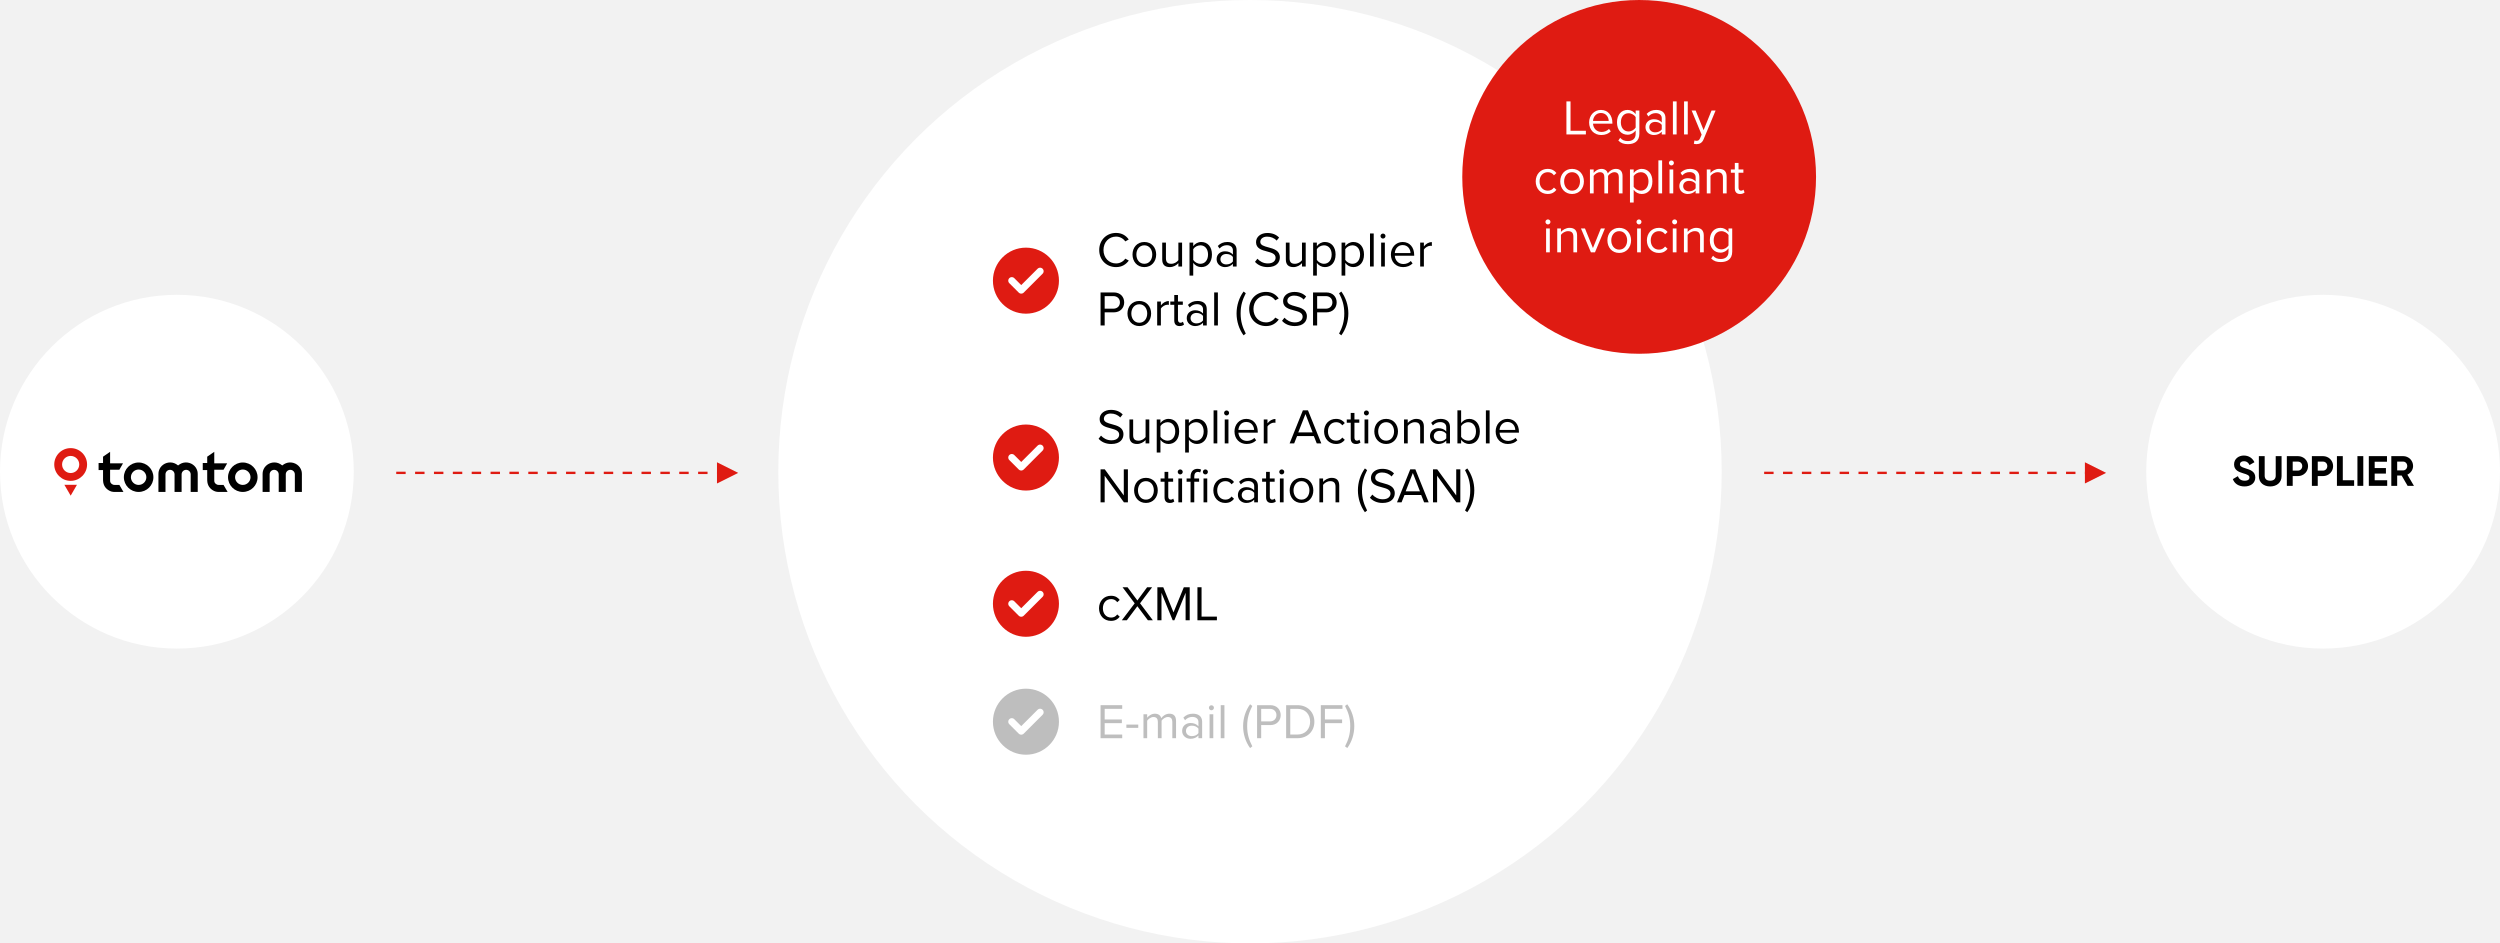 <?xml version="1.0" encoding="UTF-8"?>
<svg width="1060px" height="400px" viewBox="0 0 1060 400" version="1.1" xmlns="http://www.w3.org/2000/svg" xmlns:xlink="http://www.w3.org/1999/xlink">
    <title>graph2-desktop</title>
    <g id="Page-1" stroke="none" stroke-width="1" fill="none" fill-rule="evenodd">
        <g id="Diagrams-Desktop---Converted" transform="translate(-270, -700)">
            <g id="graph2-desktop" transform="translate(270, 700)">
                <rect id="Rectangle" fill="#F2F2F2" x="0" y="0" width="1060" height="400"></rect>
                <g id="tomtom" transform="translate(0, 125)">
                    <circle id="Oval-Copy-3" fill="#FFFFFF" cx="75" cy="75" r="75"></circle>
                    <g id="TomTom" transform="translate(23, 65)" fill-rule="nonzero">
                        <path d="M102.013,18.588 L104.999,18.588 L105,10.995 C105,10.5 104.937,10.137 104.881,9.876 C104.862,9.787 104.845,9.717 104.827,9.649 C104.237,7.483 102.125,5.983 99.801,6.079 C98.724,6.125 97.71,6.524 96.789,7.265 L96.671,7.36 L96.554,7.265 C95.633,6.524 94.619,6.125 93.542,6.079 C91.216,5.982 89.106,7.483 88.516,9.649 C88.498,9.717 88.481,9.788 88.461,9.877 C88.403,10.154 88.343,10.504 88.343,10.995 L88.343,18.588 L91.33,18.588 L91.33,11.123 C91.33,10.066 92.192,9.206 93.253,9.206 C94.303,9.206 95.165,10.058 95.175,11.107 C95.175,11.11 95.175,11.117 95.175,11.123 L95.175,18.588 L98.168,18.588 L98.168,11.106 C98.177,10.058 99.04,9.206 100.09,9.206 C101.151,9.206 102.013,10.066 102.013,11.123 L102.013,18.588 Z" id="Fill-9" fill="#000000"></path>
                        <path d="M79.945,15.608 C78.14,15.608 76.672,14.143 76.672,12.343 C76.672,10.543 78.14,9.079 79.945,9.079 C81.751,9.079 83.219,10.543 83.219,12.343 C83.219,14.143 81.751,15.608 79.945,15.608 M79.945,6.098 C76.492,6.098 73.683,8.9 73.683,12.343 C73.683,15.787 76.492,18.588 79.945,18.588 C83.399,18.588 86.208,15.787 86.208,12.343 C86.208,8.9 83.399,6.098 79.945,6.098" id="Fill-7" fill="#000000"></path>
                        <path d="M69.641,18.591 L73.515,18.591 L71.781,15.608 C71.406,15.607 69.862,15.605 69.741,15.605 C68.778,15.605 67.939,14.911 67.871,14.058 C67.862,13.946 67.854,13.808 67.848,13.656 L67.848,9.157 L71.781,9.157 L73.318,6.46 L67.848,6.46 L67.848,1.569 L64.856,3.633 L64.856,6.317 L62.968,6.317 L62.968,9.301 L64.856,9.301 L64.859,13.374 C64.859,13.376 64.857,13.564 64.86,13.619 L64.871,13.845 C64.973,15.824 65.95,17.28 67.774,18.174 C68.262,18.413 68.802,18.545 69.474,18.589 L69.641,18.588 L69.641,18.591 Z" id="Fill-12" fill="#000000"></path>
                        <path d="M57.846,18.588 L60.833,18.588 L60.833,10.995 C60.833,10.5 60.77,10.137 60.715,9.876 C60.695,9.787 60.678,9.717 60.66,9.649 C60.071,7.483 57.958,5.983 55.634,6.079 C54.557,6.125 53.543,6.524 52.622,7.265 L52.505,7.36 L52.387,7.265 C51.466,6.524 50.453,6.125 49.375,6.079 C47.049,5.982 44.939,7.483 44.349,9.649 C44.331,9.717 44.314,9.788 44.295,9.877 C44.236,10.154 44.176,10.504 44.176,10.995 L44.177,18.588 L47.163,18.588 L47.163,11.123 C47.163,10.066 48.026,9.206 49.086,9.206 C50.136,9.206 50.999,10.058 51.008,11.107 C51.008,11.11 51.009,11.117 51.009,11.123 L51.009,18.588 L54.001,18.588 L54.002,11.106 C54.011,10.058 54.873,9.206 55.923,9.206 C56.984,9.206 57.846,10.066 57.846,11.123 L57.846,18.588 Z" id="Fill-3" fill="#000000"></path>
                        <path d="M35.779,15.608 C33.974,15.608 32.505,14.143 32.505,12.343 C32.505,10.543 33.974,9.079 35.779,9.079 C37.584,9.079 39.052,10.543 39.052,12.343 C39.052,14.143 37.584,15.608 35.779,15.608 M35.779,6.098 C32.325,6.098 29.516,8.9 29.516,12.343 C29.516,15.787 32.325,18.588 35.779,18.588 C39.232,18.588 42.041,15.787 42.041,12.343 C42.041,8.9 39.232,6.098 35.779,6.098" id="Fill-1" fill="#000000"></path>
                        <path d="M25.474,18.591 L29.348,18.591 L27.615,15.608 C27.239,15.607 25.695,15.605 25.575,15.605 C24.611,15.605 23.772,14.911 23.704,14.058 C23.695,13.946 23.687,13.808 23.681,13.656 L23.681,9.157 L27.614,9.157 L29.151,6.46 L23.681,6.46 L23.681,1.569 L20.689,3.633 L20.689,6.317 L18.802,6.317 L18.802,9.301 L20.689,9.301 L20.692,13.374 C20.692,13.376 20.69,13.564 20.693,13.619 L20.704,13.845 C20.807,15.824 21.783,17.28 23.607,18.174 C24.095,18.413 24.635,18.545 25.307,18.589 L25.474,18.588 L25.474,18.591 Z" id="Fill-5" fill="#000000"></path>
                        <polygon id="Fill-14" fill="#DF1B12" points="6.961 20.16 9.629 15.552 4.293 15.552"></polygon>
                        <path d="M6.961,10.57 C4.955,10.57 3.322,8.943 3.322,6.942 C3.322,4.941 4.955,3.313 6.961,3.313 C8.967,3.313 10.6,4.941 10.6,6.942 C10.6,8.943 8.967,10.57 6.961,10.57 M6.961,0 C3.123,0 0,3.114 0,6.942 C0,10.769 3.123,13.884 6.961,13.884 C10.799,13.884 13.922,10.769 13.922,6.942 C13.922,3.114 10.799,0 6.961,0" id="Fill-16" fill="#DF1B12"></path>
                    </g>
                </g>
                <g id="arrow" transform="translate(748, 196)" fill="#DF1B12">
                    <polygon id="Combined-Shape" points="136 0 145 4.5 136 9 136 5.143 136 3.857"></polygon>
                    <path d="M140,4 L136,4 L136,5 L140,5 L140,4 Z M132,4 L128,4 L128,5 L132,5 L132,4 Z M124,4 L120,4 L120,5 L124,5 L124,4 Z M116,4 L112,4 L112,5 L116,5 L116,4 Z M108,4 L104,4 L104,5 L108,5 L108,4 Z M100,4 L96,4 L96,5 L100,5 L100,4 Z M92,4 L88,4 L88,5 L92,5 L92,4 Z M84,4 L80,4 L80,5 L84,5 L84,4 Z M76,4 L72,4 L72,5 L76,5 L76,4 Z M68,4 L64,4 L64,5 L68,5 L68,4 Z M60,4 L56,4 L56,5 L60,5 L60,4 Z M52,4 L48,4 L48,5 L52,5 L52,4 Z M44,4 L40,4 L40,5 L44,5 L44,4 Z M36,4 L32,4 L32,5 L36,5 L36,4 Z M28,4 L24,4 L24,5 L28,5 L28,4 Z M20,4 L16,4 L16,5 L20,5 L20,4 Z M12,4 L8,4 L8,5 L12,5 L12,4 Z M4,4 L0,4 L0,5 L4,5 L4,4 Z" id="Line-2" fill-rule="nonzero"></path>
                </g>
                <g id="center" transform="translate(330, 0)">
                    <circle id="Oval-Copy" fill="#FFFFFF" cx="200" cy="200" r="200"></circle>
                    <g id="Group-2" transform="translate(91, 98.762)">
                        <g id="Coupa-Supplier-Porta" transform="translate(44.798, 0)" fill-rule="nonzero">
                            <path d="M7.413,14.49 C9.954,14.49 11.634,13.314 12.81,11.718 L11.319,10.899 C10.521,12.096 9.072,12.936 7.413,12.936 C4.41,12.936 2.079,10.563 2.079,7.245 C2.079,3.906 4.41,1.554 7.413,1.554 C9.072,1.554 10.521,2.415 11.319,3.591 L12.789,2.772 C11.676,1.197 9.954,-1.77635684e-15 7.413,-1.77635684e-15 C3.444,-1.77635684e-15 0.273,2.94 0.273,7.245 C0.273,11.55 3.444,14.49 7.413,14.49 Z" id="Path" fill="#000000"></path>
                            <path d="M19.404,14.49 C22.491,14.49 24.423,12.096 24.423,9.156 C24.423,6.216 22.491,3.843 19.404,3.843 C16.317,3.843 14.385,6.216 14.385,9.156 C14.385,12.096 16.317,14.49 19.404,14.49 Z M19.404,13.083 C17.241,13.083 16.023,11.235 16.023,9.156 C16.023,7.098 17.241,5.25 19.404,5.25 C21.567,5.25 22.764,7.098 22.764,9.156 C22.764,11.235 21.567,13.083 19.404,13.083 Z" id="Shape" fill="#000000"></path>
                            <path d="M35.406,14.238 L35.406,4.095 L33.831,4.095 L33.831,11.55 C33.243,12.369 32.067,13.083 30.828,13.083 C29.463,13.083 28.56,12.558 28.56,10.773 L28.56,4.095 L26.985,4.095 L26.985,11.256 C26.985,13.461 28.098,14.49 30.219,14.49 C31.731,14.49 33.054,13.692 33.831,12.81 L33.831,14.238 L35.406,14.238 Z" id="Path" fill="#000000"></path>
                            <path d="M40.131,12.705 C40.95,13.839 42.168,14.49 43.554,14.49 C46.221,14.49 48.069,12.432 48.069,9.156 C48.069,5.859 46.221,3.843 43.554,3.843 C42.126,3.843 40.866,4.578 40.131,5.607 L40.131,4.095 L38.556,4.095 L38.556,18.102 L40.131,18.102 L40.131,12.705 Z M46.41,9.156 C46.41,11.403 45.192,13.083 43.155,13.083 C41.916,13.083 40.677,12.327 40.131,11.445 L40.131,6.867 C40.677,5.985 41.916,5.25 43.155,5.25 C45.192,5.25 46.41,6.909 46.41,9.156 Z" id="Shape" fill="#000000"></path>
                            <path d="M58.527,14.238 L58.527,7.266 C58.527,4.809 56.742,3.843 54.6,3.843 C52.941,3.843 51.639,4.389 50.547,5.523 L51.282,6.615 C52.185,5.649 53.172,5.208 54.39,5.208 C55.86,5.208 56.952,5.985 56.952,7.35 L56.952,9.177 C56.133,8.232 54.978,7.791 53.592,7.791 C51.87,7.791 50.043,8.862 50.043,11.13 C50.043,13.335 51.87,14.49 53.592,14.49 C54.957,14.49 56.112,14.007 56.952,13.083 L56.952,14.238 L58.527,14.238 Z M56.952,12.096 C56.343,12.936 55.272,13.356 54.159,13.356 C52.689,13.356 51.66,12.432 51.66,11.151 C51.66,9.849 52.689,8.925 54.159,8.925 C55.272,8.925 56.343,9.345 56.952,10.185 L56.952,12.096 Z" id="Shape" fill="#000000"></path>
                            <path d="M66.318,12.264 C67.473,13.566 69.258,14.49 71.694,14.49 C75.474,14.49 76.86,12.411 76.86,10.374 C76.86,7.434 74.256,6.72 71.967,6.111 C70.182,5.628 68.565,5.208 68.565,3.801 C68.565,2.478 69.762,1.575 71.442,1.575 C72.975,1.575 74.445,2.1 75.495,3.255 L76.545,1.974 C75.369,0.735 73.71,0.021 71.568,0.021 C68.817,0.021 66.759,1.596 66.759,3.906 C66.759,6.657 69.258,7.287 71.505,7.875 C73.353,8.379 75.054,8.841 75.054,10.521 C75.054,11.592 74.256,12.936 71.757,12.936 C69.783,12.936 68.271,11.97 67.347,10.941 L66.318,12.264 Z" id="Path" fill="#000000"></path>
                            <path d="M87.822,14.238 L87.822,4.095 L86.247,4.095 L86.247,11.55 C85.659,12.369 84.483,13.083 83.244,13.083 C81.879,13.083 80.976,12.558 80.976,10.773 L80.976,4.095 L79.401,4.095 L79.401,11.256 C79.401,13.461 80.514,14.49 82.635,14.49 C84.147,14.49 85.47,13.692 86.247,12.81 L86.247,14.238 L87.822,14.238 Z" id="Path" fill="#000000"></path>
                            <path d="M92.547,12.705 C93.366,13.839 94.584,14.49 95.97,14.49 C98.637,14.49 100.485,12.432 100.485,9.156 C100.485,5.859 98.637,3.843 95.97,3.843 C94.542,3.843 93.282,4.578 92.547,5.607 L92.547,4.095 L90.972,4.095 L90.972,18.102 L92.547,18.102 L92.547,12.705 Z M98.826,9.156 C98.826,11.403 97.608,13.083 95.571,13.083 C94.332,13.083 93.093,12.327 92.547,11.445 L92.547,6.867 C93.093,5.985 94.332,5.25 95.571,5.25 C97.608,5.25 98.826,6.909 98.826,9.156 Z" id="Shape" fill="#000000"></path>
                            <path d="M104.601,12.705 C105.42,13.839 106.638,14.49 108.024,14.49 C110.691,14.49 112.539,12.432 112.539,9.156 C112.539,5.859 110.691,3.843 108.024,3.843 C106.596,3.843 105.336,4.578 104.601,5.607 L104.601,4.095 L103.026,4.095 L103.026,18.102 L104.601,18.102 L104.601,12.705 Z M110.88,9.156 C110.88,11.403 109.662,13.083 107.625,13.083 C106.386,13.083 105.147,12.327 104.601,11.445 L104.601,6.867 C105.147,5.985 106.386,5.25 107.625,5.25 C109.662,5.25 110.88,6.909 110.88,9.156 Z" id="Shape" fill="#000000"></path>
                            <polygon id="Path" fill="#000000" points="116.655 14.238 116.655 0.231 115.08 0.231 115.08 14.238"></polygon>
                            <path d="M120.582,2.394 C121.17,2.394 121.653,1.911 121.653,1.323 C121.653,0.735 121.17,0.273 120.582,0.273 C120.015,0.273 119.532,0.735 119.532,1.323 C119.532,1.911 120.015,2.394 120.582,2.394 Z M121.38,14.238 L121.38,4.095 L119.805,4.095 L119.805,14.238 L121.38,14.238 Z" id="Shape" fill="#000000"></path>
                            <path d="M123.942,9.156 C123.942,12.327 126.105,14.49 129.108,14.49 C130.767,14.49 132.132,13.944 133.14,12.936 L132.384,11.907 C131.586,12.726 130.41,13.188 129.255,13.188 C127.071,13.188 125.727,11.592 125.601,9.681 L133.812,9.681 L133.812,9.282 C133.812,6.237 132.006,3.843 128.94,3.843 C126.042,3.843 123.942,6.216 123.942,9.156 Z M128.919,5.145 C131.229,5.145 132.237,7.014 132.258,8.526 L125.601,8.526 C125.685,6.972 126.756,5.145 128.919,5.145 Z" id="Shape" fill="#000000"></path>
                            <path d="M137.928,14.238 L137.928,7.056 C138.39,6.237 139.713,5.439 140.679,5.439 C140.931,5.439 141.12,5.46 141.309,5.502 L141.309,3.885 C139.923,3.885 138.747,4.662 137.928,5.733 L137.928,4.095 L136.353,4.095 L136.353,14.238 L137.928,14.238 Z" id="Path" fill="#000000"></path>
                            <path d="M2.583,39.238 L2.583,33.673 L6.468,33.673 C9.24,33.673 10.857,31.741 10.857,29.452 C10.857,27.163 9.282,25.231 6.468,25.231 L0.84,25.231 L0.84,39.238 L2.583,39.238 Z M9.051,29.452 C9.051,31.027 7.917,32.119 6.258,32.119 L2.583,32.119 L2.583,26.785 L6.258,26.785 C7.917,26.785 9.051,27.877 9.051,29.452 Z" id="Shape" fill="#000000"></path>
                            <path d="M17.262,39.49 C20.349,39.49 22.281,37.096 22.281,34.156 C22.281,31.216 20.349,28.843 17.262,28.843 C14.175,28.843 12.243,31.216 12.243,34.156 C12.243,37.096 14.175,39.49 17.262,39.49 Z M17.262,38.083 C15.099,38.083 13.881,36.235 13.881,34.156 C13.881,32.098 15.099,30.25 17.262,30.25 C19.425,30.25 20.622,32.098 20.622,34.156 C20.622,36.235 19.425,38.083 17.262,38.083 Z" id="Shape" fill="#000000"></path>
                            <path d="M26.418,39.238 L26.418,32.056 C26.88,31.237 28.203,30.439 29.169,30.439 C29.421,30.439 29.61,30.46 29.799,30.502 L29.799,28.885 C28.413,28.885 27.237,29.662 26.418,30.733 L26.418,29.095 L24.843,29.095 L24.843,39.238 L26.418,39.238 Z" id="Path" fill="#000000"></path>
                            <path d="M34.335,39.49 C35.259,39.49 35.826,39.217 36.225,38.839 L35.763,37.663 C35.553,37.894 35.133,38.083 34.692,38.083 C33.999,38.083 33.663,37.537 33.663,36.781 L33.663,30.481 L35.721,30.481 L35.721,29.095 L33.663,29.095 L33.663,26.323 L32.088,26.323 L32.088,29.095 L30.408,29.095 L30.408,30.481 L32.088,30.481 L32.088,37.117 C32.088,38.629 32.844,39.49 34.335,39.49 Z" id="Path" fill="#000000"></path>
                            <path d="M45.864,39.238 L45.864,32.266 C45.864,29.809 44.079,28.843 41.937,28.843 C40.278,28.843 38.976,29.389 37.884,30.523 L38.619,31.615 C39.522,30.649 40.509,30.208 41.727,30.208 C43.197,30.208 44.289,30.985 44.289,32.35 L44.289,34.177 C43.47,33.232 42.315,32.791 40.929,32.791 C39.207,32.791 37.38,33.862 37.38,36.13 C37.38,38.335 39.207,39.49 40.929,39.49 C42.294,39.49 43.449,39.007 44.289,38.083 L44.289,39.238 L45.864,39.238 Z M44.289,37.096 C43.68,37.936 42.609,38.356 41.496,38.356 C40.026,38.356 38.997,37.432 38.997,36.151 C38.997,34.849 40.026,33.925 41.496,33.925 C42.609,33.925 43.68,34.345 44.289,35.185 L44.289,37.096 Z" id="Shape" fill="#000000"></path>
                            <polygon id="Path" fill="#000000" points="50.589 39.238 50.589 25.231 49.014 25.231 49.014 39.238"></polygon>
                            <path d="M62.412,42.682 C61.068,40.036 60.228,37.621 60.228,34.135 C60.228,30.628 61.068,28.234 62.412,25.567 L61.467,24.853 C59.577,27.457 58.506,30.754 58.506,34.135 C58.506,37.516 59.577,40.834 61.467,43.417 L62.412,42.682 Z" id="Path" fill="#000000"></path>
                            <path d="M71.001,39.49 C73.542,39.49 75.222,38.314 76.398,36.718 L74.907,35.899 C74.109,37.096 72.66,37.936 71.001,37.936 C67.998,37.936 65.667,35.563 65.667,32.245 C65.667,28.906 67.998,26.554 71.001,26.554 C72.66,26.554 74.109,27.415 74.907,28.591 L76.377,27.772 C75.264,26.197 73.542,25 71.001,25 C67.032,25 63.861,27.94 63.861,32.245 C63.861,36.55 67.032,39.49 71.001,39.49 Z" id="Path" fill="#000000"></path>
                            <path d="M77.784,37.264 C78.939,38.566 80.724,39.49 83.16,39.49 C86.94,39.49 88.326,37.411 88.326,35.374 C88.326,32.434 85.722,31.72 83.433,31.111 C81.648,30.628 80.031,30.208 80.031,28.801 C80.031,27.478 81.228,26.575 82.908,26.575 C84.441,26.575 85.911,27.1 86.961,28.255 L88.011,26.974 C86.835,25.735 85.176,25.021 83.034,25.021 C80.283,25.021 78.225,26.596 78.225,28.906 C78.225,31.657 80.724,32.287 82.971,32.875 C84.819,33.379 86.52,33.841 86.52,35.521 C86.52,36.592 85.722,37.936 83.223,37.936 C81.249,37.936 79.737,36.97 78.813,35.941 L77.784,37.264 Z" id="Path" fill="#000000"></path>
                            <path d="M92.673,39.238 L92.673,33.673 L96.558,33.673 C99.33,33.673 100.947,31.741 100.947,29.452 C100.947,27.163 99.372,25.231 96.558,25.231 L90.93,25.231 L90.93,39.238 L92.673,39.238 Z M99.141,29.452 C99.141,31.027 98.007,32.119 96.348,32.119 L92.673,32.119 L92.673,26.785 L96.348,26.785 C98.007,26.785 99.141,27.877 99.141,29.452 Z" id="Shape" fill="#000000"></path>
                            <path d="M104.181,34.135 C104.181,37.621 103.341,40.036 101.976,42.682 L102.921,43.417 C104.832,40.834 105.903,37.516 105.903,34.135 C105.903,30.754 104.832,27.457 102.921,24.853 L101.976,25.567 C103.341,28.234 104.181,30.628 104.181,34.135 Z" id="Path" fill="#000000"></path>
                            <path d="M0,87.264 C1.155,88.566 2.94,89.49 5.376,89.49 C9.156,89.49 10.542,87.411 10.542,85.374 C10.542,82.434 7.938,81.72 5.649,81.111 C3.864,80.628 2.247,80.208 2.247,78.801 C2.247,77.478 3.444,76.575 5.124,76.575 C6.657,76.575 8.127,77.1 9.177,78.255 L10.227,76.974 C9.051,75.735 7.392,75.021 5.25,75.021 C2.499,75.021 0.441,76.596 0.441,78.906 C0.441,81.657 2.94,82.287 5.187,82.875 C7.035,83.379 8.736,83.841 8.736,85.521 C8.736,86.592 7.938,87.936 5.439,87.936 C3.465,87.936 1.953,86.97 1.029,85.941 L0,87.264 Z" id="Path" fill="#000000"></path>
                            <path d="M21.504,89.238 L21.504,79.095 L19.929,79.095 L19.929,86.55 C19.341,87.369 18.165,88.083 16.926,88.083 C15.561,88.083 14.658,87.558 14.658,85.773 L14.658,79.095 L13.083,79.095 L13.083,86.256 C13.083,88.461 14.196,89.49 16.317,89.49 C17.829,89.49 19.152,88.692 19.929,87.81 L19.929,89.238 L21.504,89.238 Z" id="Path" fill="#000000"></path>
                            <path d="M26.229,87.705 C27.048,88.839 28.266,89.49 29.652,89.49 C32.319,89.49 34.167,87.432 34.167,84.156 C34.167,80.859 32.319,78.843 29.652,78.843 C28.224,78.843 26.964,79.578 26.229,80.607 L26.229,79.095 L24.654,79.095 L24.654,93.102 L26.229,93.102 L26.229,87.705 Z M32.508,84.156 C32.508,86.403 31.29,88.083 29.253,88.083 C28.014,88.083 26.775,87.327 26.229,86.445 L26.229,81.867 C26.775,80.985 28.014,80.25 29.253,80.25 C31.29,80.25 32.508,81.909 32.508,84.156 Z" id="Shape" fill="#000000"></path>
                            <path d="M38.283,87.705 C39.102,88.839 40.32,89.49 41.706,89.49 C44.373,89.49 46.221,87.432 46.221,84.156 C46.221,80.859 44.373,78.843 41.706,78.843 C40.278,78.843 39.018,79.578 38.283,80.607 L38.283,79.095 L36.708,79.095 L36.708,93.102 L38.283,93.102 L38.283,87.705 Z M44.562,84.156 C44.562,86.403 43.344,88.083 41.307,88.083 C40.068,88.083 38.829,87.327 38.283,86.445 L38.283,81.867 C38.829,80.985 40.068,80.25 41.307,80.25 C43.344,80.25 44.562,81.909 44.562,84.156 Z" id="Shape" fill="#000000"></path>
                            <polygon id="Path" fill="#000000" points="50.337 89.238 50.337 75.231 48.762 75.231 48.762 89.238"></polygon>
                            <path d="M54.264,77.394 C54.852,77.394 55.335,76.911 55.335,76.323 C55.335,75.735 54.852,75.273 54.264,75.273 C53.697,75.273 53.214,75.735 53.214,76.323 C53.214,76.911 53.697,77.394 54.264,77.394 Z M55.062,89.238 L55.062,79.095 L53.487,79.095 L53.487,89.238 L55.062,89.238 Z" id="Shape" fill="#000000"></path>
                            <path d="M57.624,84.156 C57.624,87.327 59.787,89.49 62.79,89.49 C64.449,89.49 65.814,88.944 66.822,87.936 L66.066,86.907 C65.268,87.726 64.092,88.188 62.937,88.188 C60.753,88.188 59.409,86.592 59.283,84.681 L67.494,84.681 L67.494,84.282 C67.494,81.237 65.688,78.843 62.622,78.843 C59.724,78.843 57.624,81.216 57.624,84.156 Z M62.601,80.145 C64.911,80.145 65.919,82.014 65.94,83.526 L59.283,83.526 C59.367,81.972 60.438,80.145 62.601,80.145 Z" id="Shape" fill="#000000"></path>
                            <path d="M71.61,89.238 L71.61,82.056 C72.072,81.237 73.395,80.439 74.361,80.439 C74.613,80.439 74.802,80.46 74.991,80.502 L74.991,78.885 C73.605,78.885 72.429,79.662 71.61,80.733 L71.61,79.095 L70.035,79.095 L70.035,89.238 L71.61,89.238 Z" id="Path" fill="#000000"></path>
                            <path d="M94.437,89.238 L88.788,75.231 L86.625,75.231 L80.997,89.238 L82.929,89.238 L84.168,86.13 L91.266,86.13 L92.505,89.238 L94.437,89.238 Z M90.741,84.576 L84.672,84.576 L87.717,76.785 L90.741,84.576 Z" id="Shape" fill="#000000"></path>
                            <path d="M95.613,84.156 C95.613,87.18 97.65,89.49 100.674,89.49 C102.522,89.49 103.614,88.734 104.391,87.726 L103.341,86.76 C102.669,87.663 101.808,88.083 100.758,88.083 C98.595,88.083 97.251,86.403 97.251,84.156 C97.251,81.909 98.595,80.25 100.758,80.25 C101.808,80.25 102.669,80.649 103.341,81.573 L104.391,80.607 C103.614,79.599 102.522,78.843 100.674,78.843 C97.65,78.843 95.613,81.153 95.613,84.156 Z" id="Path" fill="#000000"></path>
                            <path d="M109.158,89.49 C110.082,89.49 110.649,89.217 111.048,88.839 L110.586,87.663 C110.376,87.894 109.956,88.083 109.515,88.083 C108.822,88.083 108.486,87.537 108.486,86.781 L108.486,80.481 L110.544,80.481 L110.544,79.095 L108.486,79.095 L108.486,76.323 L106.911,76.323 L106.911,79.095 L105.231,79.095 L105.231,80.481 L106.911,80.481 L106.911,87.117 C106.911,88.629 107.667,89.49 109.158,89.49 Z" id="Path" fill="#000000"></path>
                            <path d="M113.547,77.394 C114.135,77.394 114.618,76.911 114.618,76.323 C114.618,75.735 114.135,75.273 113.547,75.273 C112.98,75.273 112.497,75.735 112.497,76.323 C112.497,76.911 112.98,77.394 113.547,77.394 Z M114.345,89.238 L114.345,79.095 L112.77,79.095 L112.77,89.238 L114.345,89.238 Z" id="Shape" fill="#000000"></path>
                            <path d="M121.926,89.49 C125.013,89.49 126.945,87.096 126.945,84.156 C126.945,81.216 125.013,78.843 121.926,78.843 C118.839,78.843 116.907,81.216 116.907,84.156 C116.907,87.096 118.839,89.49 121.926,89.49 Z M121.926,88.083 C119.763,88.083 118.545,86.235 118.545,84.156 C118.545,82.098 119.763,80.25 121.926,80.25 C124.089,80.25 125.286,82.098 125.286,84.156 C125.286,86.235 124.089,88.083 121.926,88.083 Z" id="Shape" fill="#000000"></path>
                            <path d="M137.928,89.238 L137.928,82.119 C137.928,79.914 136.815,78.843 134.694,78.843 C133.182,78.843 131.796,79.725 131.082,80.565 L131.082,79.095 L129.507,79.095 L129.507,89.238 L131.082,89.238 L131.082,81.825 C131.67,81.006 132.846,80.25 134.085,80.25 C135.45,80.25 136.353,80.817 136.353,82.602 L136.353,89.238 L137.928,89.238 Z" id="Path" fill="#000000"></path>
                            <path d="M148.995,89.238 L148.995,82.266 C148.995,79.809 147.21,78.843 145.068,78.843 C143.409,78.843 142.107,79.389 141.015,80.523 L141.75,81.615 C142.653,80.649 143.64,80.208 144.858,80.208 C146.328,80.208 147.42,80.985 147.42,82.35 L147.42,84.177 C146.601,83.232 145.446,82.791 144.06,82.791 C142.338,82.791 140.511,83.862 140.511,86.13 C140.511,88.335 142.338,89.49 144.06,89.49 C145.425,89.49 146.58,89.007 147.42,88.083 L147.42,89.238 L148.995,89.238 Z M147.42,87.096 C146.811,87.936 145.74,88.356 144.627,88.356 C143.157,88.356 142.128,87.432 142.128,86.151 C142.128,84.849 143.157,83.925 144.627,83.925 C145.74,83.925 146.811,84.345 147.42,85.185 L147.42,87.096 Z" id="Shape" fill="#000000"></path>
                            <path d="M153.72,89.238 L153.72,87.726 C154.476,88.755 155.715,89.49 157.143,89.49 C159.789,89.49 161.658,87.474 161.658,84.177 C161.658,80.943 159.789,78.843 157.143,78.843 C155.757,78.843 154.539,79.515 153.72,80.628 L153.72,75.231 L152.145,75.231 L152.145,89.238 L153.72,89.238 Z M153.72,81.888 C154.266,81.006 155.505,80.25 156.744,80.25 C158.802,80.25 160.02,81.93 160.02,84.177 C160.02,86.424 158.802,88.083 156.744,88.083 C155.505,88.083 154.266,87.369 153.72,86.487 L153.72,81.888 Z" id="Shape" fill="#000000"></path>
                            <polygon id="Path" fill="#000000" points="165.795 89.238 165.795 75.231 164.22 75.231 164.22 89.238"></polygon>
                            <path d="M168.357,84.156 C168.357,87.327 170.52,89.49 173.523,89.49 C175.182,89.49 176.547,88.944 177.555,87.936 L176.799,86.907 C176.001,87.726 174.825,88.188 173.67,88.188 C171.486,88.188 170.142,86.592 170.016,84.681 L178.227,84.681 L178.227,84.282 C178.227,81.237 176.421,78.843 173.355,78.843 C170.457,78.843 168.357,81.216 168.357,84.156 Z M173.334,80.145 C175.644,80.145 176.652,82.014 176.673,83.526 L170.016,83.526 C170.1,81.972 171.171,80.145 173.334,80.145 Z" id="Shape" fill="#000000"></path>
                            <polygon id="Path" fill="#000000" points="12.432 114.238 12.432 100.231 10.689 100.231 10.689 111.298 2.625 100.231 0.84 100.231 0.84 114.238 2.583 114.238 2.583 102.94 10.752 114.238"></polygon>
                            <path d="M20.076,114.49 C23.163,114.49 25.095,112.096 25.095,109.156 C25.095,106.216 23.163,103.843 20.076,103.843 C16.989,103.843 15.057,106.216 15.057,109.156 C15.057,112.096 16.989,114.49 20.076,114.49 Z M20.076,113.083 C17.913,113.083 16.695,111.235 16.695,109.156 C16.695,107.098 17.913,105.25 20.076,105.25 C22.239,105.25 23.436,107.098 23.436,109.156 C23.436,111.235 22.239,113.083 20.076,113.083 Z" id="Shape" fill="#000000"></path>
                            <path d="M30.219,114.49 C31.143,114.49 31.71,114.217 32.109,113.839 L31.647,112.663 C31.437,112.894 31.017,113.083 30.576,113.083 C29.883,113.083 29.547,112.537 29.547,111.781 L29.547,105.481 L31.605,105.481 L31.605,104.095 L29.547,104.095 L29.547,101.323 L27.972,101.323 L27.972,104.095 L26.292,104.095 L26.292,105.481 L27.972,105.481 L27.972,112.117 C27.972,113.629 28.728,114.49 30.219,114.49 Z" id="Path" fill="#000000"></path>
                            <path d="M34.608,102.394 C35.196,102.394 35.679,101.911 35.679,101.323 C35.679,100.735 35.196,100.273 34.608,100.273 C34.041,100.273 33.558,100.735 33.558,101.323 C33.558,101.911 34.041,102.394 34.608,102.394 Z M35.406,114.238 L35.406,104.095 L33.831,104.095 L33.831,114.238 L35.406,114.238 Z" id="Shape" fill="#000000"></path>
                            <path d="M40.572,105.481 L42.63,105.481 L42.63,104.095 L40.572,104.095 L40.572,103.318 C40.572,102.037 41.139,101.323 42.168,101.323 C42.567,101.323 42.84,101.428 43.071,101.575 L43.47,100.378 C43.071,100.126 42.525,100.021 41.937,100.021 C40.173,100.021 38.997,101.218 38.997,103.318 L38.997,104.095 L37.317,104.095 L37.317,105.481 L38.997,105.481 L38.997,114.238 L40.572,114.238 L40.572,105.481 Z M45.276,102.394 C45.864,102.394 46.347,101.911 46.347,101.323 C46.347,100.735 45.864,100.273 45.276,100.273 C44.709,100.273 44.226,100.735 44.226,101.323 C44.226,101.911 44.709,102.394 45.276,102.394 Z M46.074,114.238 L46.074,104.095 L44.499,104.095 L44.499,114.238 L46.074,114.238 Z" id="Shape" fill="#000000"></path>
                            <path d="M48.657,109.156 C48.657,112.18 50.694,114.49 53.718,114.49 C55.566,114.49 56.658,113.734 57.435,112.726 L56.385,111.76 C55.713,112.663 54.852,113.083 53.802,113.083 C51.639,113.083 50.295,111.403 50.295,109.156 C50.295,106.909 51.639,105.25 53.802,105.25 C54.852,105.25 55.713,105.649 56.385,106.573 L57.435,105.607 C56.658,104.599 55.566,103.843 53.718,103.843 C50.694,103.843 48.657,106.153 48.657,109.156 Z" id="Path" fill="#000000"></path>
                            <path d="M67.557,114.238 L67.557,107.266 C67.557,104.809 65.772,103.843 63.63,103.843 C61.971,103.843 60.669,104.389 59.577,105.523 L60.312,106.615 C61.215,105.649 62.202,105.208 63.42,105.208 C64.89,105.208 65.982,105.985 65.982,107.35 L65.982,109.177 C65.163,108.232 64.008,107.791 62.622,107.791 C60.9,107.791 59.073,108.862 59.073,111.13 C59.073,113.335 60.9,114.49 62.622,114.49 C63.987,114.49 65.142,114.007 65.982,113.083 L65.982,114.238 L67.557,114.238 Z M65.982,112.096 C65.373,112.936 64.302,113.356 63.189,113.356 C61.719,113.356 60.69,112.432 60.69,111.151 C60.69,109.849 61.719,108.925 63.189,108.925 C64.302,108.925 65.373,109.345 65.982,110.185 L65.982,112.096 Z" id="Shape" fill="#000000"></path>
                            <path d="M73.269,114.49 C74.193,114.49 74.76,114.217 75.159,113.839 L74.697,112.663 C74.487,112.894 74.067,113.083 73.626,113.083 C72.933,113.083 72.597,112.537 72.597,111.781 L72.597,105.481 L74.655,105.481 L74.655,104.095 L72.597,104.095 L72.597,101.323 L71.022,101.323 L71.022,104.095 L69.342,104.095 L69.342,105.481 L71.022,105.481 L71.022,112.117 C71.022,113.629 71.778,114.49 73.269,114.49 Z" id="Path" fill="#000000"></path>
                            <path d="M77.658,102.394 C78.246,102.394 78.729,101.911 78.729,101.323 C78.729,100.735 78.246,100.273 77.658,100.273 C77.091,100.273 76.608,100.735 76.608,101.323 C76.608,101.911 77.091,102.394 77.658,102.394 Z M78.456,114.238 L78.456,104.095 L76.881,104.095 L76.881,114.238 L78.456,114.238 Z" id="Shape" fill="#000000"></path>
                            <path d="M86.037,114.49 C89.124,114.49 91.056,112.096 91.056,109.156 C91.056,106.216 89.124,103.843 86.037,103.843 C82.95,103.843 81.018,106.216 81.018,109.156 C81.018,112.096 82.95,114.49 86.037,114.49 Z M86.037,113.083 C83.874,113.083 82.656,111.235 82.656,109.156 C82.656,107.098 83.874,105.25 86.037,105.25 C88.2,105.25 89.397,107.098 89.397,109.156 C89.397,111.235 88.2,113.083 86.037,113.083 Z" id="Shape" fill="#000000"></path>
                            <path d="M102.039,114.238 L102.039,107.119 C102.039,104.914 100.926,103.843 98.805,103.843 C97.293,103.843 95.907,104.725 95.193,105.565 L95.193,104.095 L93.618,104.095 L93.618,114.238 L95.193,114.238 L95.193,106.825 C95.781,106.006 96.957,105.25 98.196,105.25 C99.561,105.25 100.464,105.817 100.464,107.602 L100.464,114.238 L102.039,114.238 Z" id="Path" fill="#000000"></path>
                            <path d="M113.862,117.682 C112.518,115.036 111.678,112.621 111.678,109.135 C111.678,105.628 112.518,103.234 113.862,100.567 L112.917,99.853 C111.027,102.457 109.956,105.754 109.956,109.135 C109.956,112.516 111.027,115.834 112.917,118.417 L113.862,117.682 Z" id="Path" fill="#000000"></path>
                            <path d="M115.038,112.264 C116.193,113.566 117.978,114.49 120.414,114.49 C124.194,114.49 125.58,112.411 125.58,110.374 C125.58,107.434 122.976,106.72 120.687,106.111 C118.902,105.628 117.285,105.208 117.285,103.801 C117.285,102.478 118.482,101.575 120.162,101.575 C121.695,101.575 123.165,102.1 124.215,103.255 L125.265,101.974 C124.089,100.735 122.43,100.021 120.288,100.021 C117.537,100.021 115.479,101.596 115.479,103.906 C115.479,106.657 117.978,107.287 120.225,107.875 C122.073,108.379 123.774,108.841 123.774,110.521 C123.774,111.592 122.976,112.936 120.477,112.936 C118.503,112.936 116.991,111.97 116.067,110.941 L115.038,112.264 Z" id="Path" fill="#000000"></path>
                            <path d="M139.965,114.238 L134.316,100.231 L132.153,100.231 L126.525,114.238 L128.457,114.238 L129.696,111.13 L136.794,111.13 L138.033,114.238 L139.965,114.238 Z M136.269,109.576 L130.2,109.576 L133.245,101.785 L136.269,109.576 Z" id="Shape" fill="#000000"></path>
                            <polygon id="Path" fill="#000000" points="153.384 114.238 153.384 100.231 151.641 100.231 151.641 111.298 143.577 100.231 141.792 100.231 141.792 114.238 143.535 114.238 143.535 102.94 151.704 114.238"></polygon>
                            <path d="M157.584,109.135 C157.584,112.621 156.744,115.036 155.379,117.682 L156.324,118.417 C158.235,115.834 159.306,112.516 159.306,109.135 C159.306,105.754 158.235,102.457 156.324,99.853 L155.379,100.567 C156.744,103.234 157.584,105.628 157.584,109.135 Z" id="Path" fill="#000000"></path>
                            <path d="M0.189,159.156 C0.189,162.18 2.226,164.49 5.25,164.49 C7.098,164.49 8.19,163.734 8.967,162.726 L7.917,161.76 C7.245,162.663 6.384,163.083 5.334,163.083 C3.171,163.083 1.827,161.403 1.827,159.156 C1.827,156.909 3.171,155.25 5.334,155.25 C6.384,155.25 7.245,155.649 7.917,156.573 L8.967,155.607 C8.19,154.599 7.098,153.843 5.25,153.843 C2.226,153.843 0.189,156.153 0.189,159.156 Z" id="Path" fill="#000000"></path>
                            <polygon id="Path" fill="#000000" points="23.016 164.238 17.577 157.035 22.701 150.231 20.58 150.231 16.443 155.838 12.285 150.231 10.164 150.231 15.309 157.056 9.849 164.238 11.97 164.238 16.443 158.274 20.916 164.238"></polygon>
                            <polygon id="Path" fill="#000000" points="38.64 164.238 38.64 150.231 36.141 150.231 31.773 160.899 27.426 150.231 24.927 150.231 24.927 164.238 26.67 164.238 26.67 152.583 31.416 164.238 32.13 164.238 36.897 152.583 36.897 164.238"></polygon>
                            <polygon id="Path" fill="#000000" points="50.169 164.238 50.169 162.684 43.659 162.684 43.659 150.231 41.916 150.231 41.916 164.238"></polygon>
                            <polygon id="Path" fill="#BEBEBE" points="10.017 214.238 10.017 212.684 2.583 212.684 2.583 207.854 9.87 207.854 9.87 206.3 2.583 206.3 2.583 201.785 10.017 201.785 10.017 200.231 0.84 200.231 0.84 214.238"></polygon>
                            <polygon id="Path" fill="#BEBEBE" points="16.821 209.849 16.821 208.463 11.781 208.463 11.781 209.849"></polygon>
                            <path d="M32.844,214.238 L32.844,206.909 C32.844,204.872 31.857,203.843 30.009,203.843 C28.539,203.843 27.174,204.809 26.607,205.733 C26.313,204.683 25.431,203.843 23.877,203.843 C22.386,203.843 21.021,204.914 20.601,205.565 L20.601,204.095 L19.026,204.095 L19.026,214.238 L20.601,214.238 L20.601,206.825 C21.147,206.006 22.239,205.25 23.268,205.25 C24.591,205.25 25.137,206.069 25.137,207.35 L25.137,214.238 L26.712,214.238 L26.712,206.804 C27.237,206.006 28.35,205.25 29.4,205.25 C30.702,205.25 31.269,206.069 31.269,207.35 L31.269,214.238 L32.844,214.238 Z" id="Path" fill="#BEBEBE"></path>
                            <path d="M43.911,214.238 L43.911,207.266 C43.911,204.809 42.126,203.843 39.984,203.843 C38.325,203.843 37.023,204.389 35.931,205.523 L36.666,206.615 C37.569,205.649 38.556,205.208 39.774,205.208 C41.244,205.208 42.336,205.985 42.336,207.35 L42.336,209.177 C41.517,208.232 40.362,207.791 38.976,207.791 C37.254,207.791 35.427,208.862 35.427,211.13 C35.427,213.335 37.254,214.49 38.976,214.49 C40.341,214.49 41.496,214.007 42.336,213.083 L42.336,214.238 L43.911,214.238 Z M42.336,212.096 C41.727,212.936 40.656,213.356 39.543,213.356 C38.073,213.356 37.044,212.432 37.044,211.151 C37.044,209.849 38.073,208.925 39.543,208.925 C40.656,208.925 41.727,209.345 42.336,210.185 L42.336,212.096 Z" id="Shape" fill="#BEBEBE"></path>
                            <path d="M47.838,202.394 C48.426,202.394 48.909,201.911 48.909,201.323 C48.909,200.735 48.426,200.273 47.838,200.273 C47.271,200.273 46.788,200.735 46.788,201.323 C46.788,201.911 47.271,202.394 47.838,202.394 Z M48.636,214.238 L48.636,204.095 L47.061,204.095 L47.061,214.238 L48.636,214.238 Z" id="Shape" fill="#BEBEBE"></path>
                            <polygon id="Path" fill="#BEBEBE" points="53.361 214.238 53.361 200.231 51.786 200.231 51.786 214.238"></polygon>
                            <path d="M65.184,217.682 C63.84,215.036 63,212.621 63,209.135 C63,205.628 63.84,203.234 65.184,200.567 L64.239,199.853 C62.349,202.457 61.278,205.754 61.278,209.135 C61.278,212.516 62.349,215.834 64.239,218.417 L65.184,217.682 Z" id="Path" fill="#BEBEBE"></path>
                            <path d="M68.943,214.238 L68.943,208.673 L72.828,208.673 C75.6,208.673 77.217,206.741 77.217,204.452 C77.217,202.163 75.642,200.231 72.828,200.231 L67.2,200.231 L67.2,214.238 L68.943,214.238 Z M75.411,204.452 C75.411,206.027 74.277,207.119 72.618,207.119 L68.943,207.119 L68.943,201.785 L72.618,201.785 C74.277,201.785 75.411,202.877 75.411,204.452 Z" id="Shape" fill="#BEBEBE"></path>
                            <path d="M84.315,214.238 C88.662,214.238 91.497,211.235 91.497,207.245 C91.497,203.276 88.662,200.231 84.315,200.231 L79.527,200.231 L79.527,214.238 L84.315,214.238 Z M81.27,201.785 L84.315,201.785 C87.78,201.785 89.691,204.221 89.691,207.245 C89.691,210.248 87.717,212.684 84.315,212.684 L81.27,212.684 L81.27,201.785 Z" id="Shape" fill="#BEBEBE"></path>
                            <polygon id="Path" fill="#BEBEBE" points="95.97 214.238 95.97 207.854 103.257 207.854 103.257 206.3 95.97 206.3 95.97 201.785 103.404 201.785 103.404 200.231 94.227 200.231 94.227 214.238"></polygon>
                            <path d="M106.701,209.135 C106.701,212.621 105.861,215.036 104.496,217.682 L105.441,218.417 C107.352,215.834 108.423,212.516 108.423,209.135 C108.423,205.754 107.352,202.457 105.441,199.853 L104.496,200.567 C105.861,203.234 106.701,205.628 106.701,209.135 Z" id="Path" fill="#BEBEBE"></path>
                        </g>
                        <g id="check" transform="translate(0, 143.238)">
                            <path d="M28,14 C28,21.732 21.732,28 14,28 C6.268,28 0,21.732 0,14 C0,6.268 6.268,-3.55271368e-14 14,-3.55271368e-14 C21.732,-3.55271368e-14 28,6.268 28,14" id="Fill-47" fill="#DF1B12"></path>
                            <polyline id="Path-2" stroke="#FFFFFF" stroke-width="3" stroke-linecap="round" stroke-linejoin="round" points="8 14 12 18 20 10"></polyline>
                        </g>
                        <g id="check-copy" transform="translate(0, 193.238)">
                            <path d="M28,14 C28,21.732 21.732,28 14,28 C6.268,28 0,21.732 0,14 C0,6.268 6.268,-3.55271368e-14 14,-3.55271368e-14 C21.732,-3.55271368e-14 28,6.268 28,14" id="Fill-47" fill="#BEBEBE"></path>
                            <polyline id="Path-2" stroke="#FFFFFF" stroke-width="3" stroke-linecap="round" stroke-linejoin="round" points="8 14 12 18 20 10"></polyline>
                        </g>
                        <g id="check" transform="translate(0, 81.238)">
                            <path d="M28,14 C28,21.732 21.732,28 14,28 C6.268,28 0,21.732 0,14 C0,6.268 6.268,-3.55271368e-14 14,-3.55271368e-14 C21.732,-3.55271368e-14 28,6.268 28,14" id="Fill-47" fill="#DF1B12"></path>
                            <polyline id="Path-2" stroke="#FFFFFF" stroke-width="3" stroke-linecap="round" stroke-linejoin="round" points="8 14 12 18 20 10"></polyline>
                        </g>
                        <g id="check" transform="translate(0, 6.238)">
                            <path d="M28,14 C28,21.732 21.732,28 14,28 C6.268,28 0,21.732 0,14 C0,6.268 6.268,-3.55271368e-14 14,-3.55271368e-14 C21.732,-3.55271368e-14 28,6.268 28,14" id="Fill-47" fill="#DF1B12"></path>
                            <polyline id="Path-2" stroke="#FFFFFF" stroke-width="3" stroke-linecap="round" stroke-linejoin="round" points="8 14 12 18 20 10"></polyline>
                        </g>
                    </g>
                </g>
                <g id="red" transform="translate(620, 0)">
                    <circle id="Oval-Copy-4" fill="#DF1B12" cx="75" cy="75" r="75"></circle>
                    <g id="Legally-compliant-in" transform="translate(31.142, 42.993)" fill="#FFFFFF" fill-rule="nonzero">
                        <polygon id="Path" points="21.273 14.007 21.273 12.453 14.763 12.453 14.763 0 13.02 0 13.02 14.007"></polygon>
                        <path d="M22.638,8.925 C22.638,12.096 24.801,14.259 27.804,14.259 C29.463,14.259 30.828,13.713 31.836,12.705 L31.08,11.676 C30.282,12.495 29.106,12.957 27.951,12.957 C25.767,12.957 24.423,11.361 24.297,9.45 L32.508,9.45 L32.508,9.051 C32.508,6.006 30.702,3.612 27.636,3.612 C24.738,3.612 22.638,5.985 22.638,8.925 Z M27.615,4.914 C29.925,4.914 30.933,6.783 30.954,8.295 L24.297,8.295 C24.381,6.741 25.452,4.914 27.615,4.914 Z" id="Shape"></path>
                        <path d="M35.028,16.611 C36.225,17.787 37.401,18.123 39.123,18.123 C41.601,18.123 43.953,17.073 43.953,13.713 L43.953,3.864 L42.378,3.864 L42.378,5.397 C41.559,4.284 40.341,3.612 38.976,3.612 C36.309,3.612 34.461,5.628 34.461,8.883 C34.461,12.159 36.33,14.133 38.976,14.133 C40.404,14.133 41.643,13.356 42.378,12.327 L42.378,13.776 C42.378,16.002 40.803,16.821 39.123,16.821 C37.674,16.821 36.666,16.443 35.826,15.435 L35.028,16.611 Z M42.378,11.088 C41.832,11.97 40.614,12.747 39.354,12.747 C37.317,12.747 36.099,11.109 36.099,8.883 C36.099,6.636 37.317,5.019 39.354,5.019 C40.614,5.019 41.832,5.775 42.378,6.657 L42.378,11.088 Z" id="Shape"></path>
                        <path d="M55.02,14.007 L55.02,7.035 C55.02,4.578 53.235,3.612 51.093,3.612 C49.434,3.612 48.132,4.158 47.04,5.292 L47.775,6.384 C48.678,5.418 49.665,4.977 50.883,4.977 C52.353,4.977 53.445,5.754 53.445,7.119 L53.445,8.946 C52.626,8.001 51.471,7.56 50.085,7.56 C48.363,7.56 46.536,8.631 46.536,10.899 C46.536,13.104 48.363,14.259 50.085,14.259 C51.45,14.259 52.605,13.776 53.445,12.852 L53.445,14.007 L55.02,14.007 Z M53.445,11.865 C52.836,12.705 51.765,13.125 50.652,13.125 C49.182,13.125 48.153,12.201 48.153,10.92 C48.153,9.618 49.182,8.694 50.652,8.694 C51.765,8.694 52.836,9.114 53.445,9.954 L53.445,11.865 Z" id="Shape"></path>
                        <polygon id="Path" points="59.745 14.007 59.745 0 58.17 0 58.17 14.007"></polygon>
                        <polygon id="Path" points="64.47 14.007 64.47 0 62.895 0 62.895 14.007"></polygon>
                        <path d="M67.053,17.976 C67.347,18.06 67.872,18.123 68.208,18.123 C69.552,18.102 70.581,17.535 71.19,16.065 L76.272,3.864 L74.55,3.864 L71.19,12.18 L67.809,3.864 L66.108,3.864 L70.35,14.112 L69.678,15.645 C69.321,16.485 68.859,16.716 68.166,16.716 C67.914,16.716 67.536,16.653 67.305,16.548 L67.053,17.976 Z" id="Path"></path>
                        <path d="M0,33.925 C0,36.949 2.037,39.259 5.061,39.259 C6.909,39.259 8.001,38.503 8.778,37.495 L7.728,36.529 C7.056,37.432 6.195,37.852 5.145,37.852 C2.982,37.852 1.638,36.172 1.638,33.925 C1.638,31.678 2.982,30.019 5.145,30.019 C6.195,30.019 7.056,30.418 7.728,31.342 L8.778,30.376 C8.001,29.368 6.909,28.612 5.061,28.612 C2.037,28.612 0,30.922 0,33.925 Z" id="Path"></path>
                        <path d="M15.414,39.259 C18.501,39.259 20.433,36.865 20.433,33.925 C20.433,30.985 18.501,28.612 15.414,28.612 C12.327,28.612 10.395,30.985 10.395,33.925 C10.395,36.865 12.327,39.259 15.414,39.259 Z M15.414,37.852 C13.251,37.852 12.033,36.004 12.033,33.925 C12.033,31.867 13.251,30.019 15.414,30.019 C17.577,30.019 18.774,31.867 18.774,33.925 C18.774,36.004 17.577,37.852 15.414,37.852 Z" id="Shape"></path>
                        <path d="M36.813,39.007 L36.813,31.678 C36.813,29.641 35.826,28.612 33.978,28.612 C32.508,28.612 31.143,29.578 30.576,30.502 C30.282,29.452 29.4,28.612 27.846,28.612 C26.355,28.612 24.99,29.683 24.57,30.334 L24.57,28.864 L22.995,28.864 L22.995,39.007 L24.57,39.007 L24.57,31.594 C25.116,30.775 26.208,30.019 27.237,30.019 C28.56,30.019 29.106,30.838 29.106,32.119 L29.106,39.007 L30.681,39.007 L30.681,31.573 C31.206,30.775 32.319,30.019 33.369,30.019 C34.671,30.019 35.238,30.838 35.238,32.119 L35.238,39.007 L36.813,39.007 Z" id="Path"></path>
                        <path d="M41.538,37.474 C42.357,38.608 43.575,39.259 44.961,39.259 C47.628,39.259 49.476,37.201 49.476,33.925 C49.476,30.628 47.628,28.612 44.961,28.612 C43.533,28.612 42.273,29.347 41.538,30.376 L41.538,28.864 L39.963,28.864 L39.963,42.871 L41.538,42.871 L41.538,37.474 Z M47.817,33.925 C47.817,36.172 46.599,37.852 44.562,37.852 C43.323,37.852 42.084,37.096 41.538,36.214 L41.538,31.636 C42.084,30.754 43.323,30.019 44.562,30.019 C46.599,30.019 47.817,31.678 47.817,33.925 Z" id="Shape"></path>
                        <polygon id="Path" points="53.592 39.007 53.592 25 52.017 25 52.017 39.007"></polygon>
                        <path d="M57.519,27.163 C58.107,27.163 58.59,26.68 58.59,26.092 C58.59,25.504 58.107,25.042 57.519,25.042 C56.952,25.042 56.469,25.504 56.469,26.092 C56.469,26.68 56.952,27.163 57.519,27.163 Z M58.317,39.007 L58.317,28.864 L56.742,28.864 L56.742,39.007 L58.317,39.007 Z" id="Shape"></path>
                        <path d="M69.384,39.007 L69.384,32.035 C69.384,29.578 67.599,28.612 65.457,28.612 C63.798,28.612 62.496,29.158 61.404,30.292 L62.139,31.384 C63.042,30.418 64.029,29.977 65.247,29.977 C66.717,29.977 67.809,30.754 67.809,32.119 L67.809,33.946 C66.99,33.001 65.835,32.56 64.449,32.56 C62.727,32.56 60.9,33.631 60.9,35.899 C60.9,38.104 62.727,39.259 64.449,39.259 C65.814,39.259 66.969,38.776 67.809,37.852 L67.809,39.007 L69.384,39.007 Z M67.809,36.865 C67.2,37.705 66.129,38.125 65.016,38.125 C63.546,38.125 62.517,37.201 62.517,35.92 C62.517,34.618 63.546,33.694 65.016,33.694 C66.129,33.694 67.2,34.114 67.809,34.954 L67.809,36.865 Z" id="Shape"></path>
                        <path d="M80.955,39.007 L80.955,31.888 C80.955,29.683 79.842,28.612 77.721,28.612 C76.209,28.612 74.823,29.494 74.109,30.334 L74.109,28.864 L72.534,28.864 L72.534,39.007 L74.109,39.007 L74.109,31.594 C74.697,30.775 75.873,30.019 77.112,30.019 C78.477,30.019 79.38,30.586 79.38,32.371 L79.38,39.007 L80.955,39.007 Z" id="Path"></path>
                        <path d="M86.667,39.259 C87.591,39.259 88.158,38.986 88.557,38.608 L88.095,37.432 C87.885,37.663 87.465,37.852 87.024,37.852 C86.331,37.852 85.995,37.306 85.995,36.55 L85.995,30.25 L88.053,30.25 L88.053,28.864 L85.995,28.864 L85.995,26.092 L84.42,26.092 L84.42,28.864 L82.74,28.864 L82.74,30.25 L84.42,30.25 L84.42,36.886 C84.42,38.398 85.176,39.259 86.667,39.259 Z" id="Path"></path>
                        <path d="M5.176,52.163 C5.764,52.163 6.247,51.68 6.247,51.092 C6.247,50.504 5.764,50.042 5.176,50.042 C4.609,50.042 4.127,50.504 4.127,51.092 C4.127,51.68 4.609,52.163 5.176,52.163 Z M5.974,64.007 L5.974,53.864 L4.399,53.864 L4.399,64.007 L5.974,64.007 Z" id="Shape"></path>
                        <path d="M17.546,64.007 L17.546,56.888 C17.546,54.683 16.433,53.612 14.312,53.612 C12.8,53.612 11.414,54.494 10.7,55.334 L10.7,53.864 L9.124,53.864 L9.124,64.007 L10.7,64.007 L10.7,56.594 C11.287,55.775 12.463,55.019 13.703,55.019 C15.068,55.019 15.97,55.586 15.97,57.371 L15.97,64.007 L17.546,64.007 Z" id="Path"></path>
                        <polygon id="Path" points="25.127 64.007 29.348 53.864 27.625 53.864 24.265 62.18 20.884 53.864 19.183 53.864 23.404 64.007"></polygon>
                        <path d="M35.416,64.259 C38.504,64.259 40.435,61.865 40.435,58.925 C40.435,55.985 38.504,53.612 35.416,53.612 C32.33,53.612 30.398,55.985 30.398,58.925 C30.398,61.865 32.33,64.259 35.416,64.259 Z M35.416,62.852 C33.254,62.852 32.035,61.004 32.035,58.925 C32.035,56.867 33.254,55.019 35.416,55.019 C37.58,55.019 38.776,56.867 38.776,58.925 C38.776,61.004 37.58,62.852 35.416,62.852 Z" id="Shape"></path>
                        <path d="M43.775,52.163 C44.362,52.163 44.846,51.68 44.846,51.092 C44.846,50.504 44.362,50.042 43.775,50.042 C43.208,50.042 42.724,50.504 42.724,51.092 C42.724,51.68 43.208,52.163 43.775,52.163 Z M44.572,64.007 L44.572,53.864 L42.998,53.864 L42.998,64.007 L44.572,64.007 Z" id="Shape"></path>
                        <path d="M47.135,58.925 C47.135,61.949 49.172,64.259 52.196,64.259 C54.044,64.259 55.136,63.503 55.913,62.495 L54.862,61.529 C54.191,62.432 53.33,62.852 52.279,62.852 C50.117,62.852 48.773,61.172 48.773,58.925 C48.773,56.678 50.117,55.019 52.279,55.019 C53.33,55.019 54.191,55.418 54.862,56.342 L55.913,55.376 C55.136,54.368 54.044,53.612 52.196,53.612 C49.172,53.612 47.135,55.922 47.135,58.925 Z" id="Path"></path>
                        <path d="M58.895,52.163 C59.483,52.163 59.965,51.68 59.965,51.092 C59.965,50.504 59.483,50.042 58.895,50.042 C58.328,50.042 57.844,50.504 57.844,51.092 C57.844,51.68 58.328,52.163 58.895,52.163 Z M59.693,64.007 L59.693,53.864 L58.117,53.864 L58.117,64.007 L59.693,64.007 Z" id="Shape"></path>
                        <path d="M71.263,64.007 L71.263,56.888 C71.263,54.683 70.15,53.612 68.029,53.612 C66.517,53.612 65.132,54.494 64.418,55.334 L64.418,53.864 L62.843,53.864 L62.843,64.007 L64.418,64.007 L64.418,56.594 C65.005,55.775 66.181,55.019 67.421,55.019 C68.785,55.019 69.689,55.586 69.689,57.371 L69.689,64.007 L71.263,64.007 Z" id="Path"></path>
                        <path d="M74.392,66.611 C75.59,67.787 76.766,68.123 78.487,68.123 C80.966,68.123 83.317,67.073 83.317,63.713 L83.317,53.864 L81.743,53.864 L81.743,55.397 C80.924,54.284 79.706,53.612 78.341,53.612 C75.674,53.612 73.826,55.628 73.826,58.883 C73.826,62.159 75.695,64.133 78.341,64.133 C79.769,64.133 81.007,63.356 81.743,62.327 L81.743,63.776 C81.743,66.002 80.168,66.821 78.487,66.821 C77.038,66.821 76.031,66.443 75.191,65.435 L74.392,66.611 Z M81.743,61.088 C81.197,61.97 79.978,62.747 78.719,62.747 C76.681,62.747 75.463,61.109 75.463,58.883 C75.463,56.636 76.681,55.019 78.719,55.019 C79.978,55.019 81.197,55.775 81.743,56.657 L81.743,61.088 Z" id="Shape"></path>
                    </g>
                </g>
                <g id="arrow" transform="translate(168, 196)" fill="#DF1B12">
                    <polygon id="Combined-Shape" points="136 0 145 4.5 136 9 136 5.143 136 3.857"></polygon>
                    <path d="M140,4 L136,4 L136,5 L140,5 L140,4 Z M132,4 L128,4 L128,5 L132,5 L132,4 Z M124,4 L120,4 L120,5 L124,5 L124,4 Z M116,4 L112,4 L112,5 L116,5 L116,4 Z M108,4 L104,4 L104,5 L108,5 L108,4 Z M100,4 L96,4 L96,5 L100,5 L100,4 Z M92,4 L88,4 L88,5 L92,5 L92,4 Z M84,4 L80,4 L80,5 L84,5 L84,4 Z M76,4 L72,4 L72,5 L76,5 L76,4 Z M68,4 L64,4 L64,5 L68,5 L68,4 Z M60,4 L56,4 L56,5 L60,5 L60,4 Z M52,4 L48,4 L48,5 L52,5 L52,4 Z M44,4 L40,4 L40,5 L44,5 L44,4 Z M36,4 L32,4 L32,5 L36,5 L36,4 Z M28,4 L24,4 L24,5 L28,5 L28,4 Z M20,4 L16,4 L16,5 L20,5 L20,4 Z M12,4 L8,4 L8,5 L12,5 L12,4 Z M4,4 L0,4 L0,5 L4,5 L4,4 Z" id="Line-2" fill-rule="nonzero"></path>
                </g>
                <g id="supplier" transform="translate(910, 125)">
                    <circle id="Oval-Copy-2" fill="#FFFFFF" cx="75" cy="75" r="75"></circle>
                    <g id="SUPPLIER" transform="translate(36.723, 68.148)" fill="#000000" fill-rule="nonzero">
                        <path d="M4.95,13.104 C7.632,13.104 9.522,11.664 9.522,9.306 C9.522,6.732 7.398,6.066 5.4,5.436 C3.492,4.86 3.006,4.446 3.006,3.672 C3.006,2.952 3.618,2.412 4.662,2.412 C5.94,2.412 6.624,3.078 7.074,4.032 L9.162,2.826 C8.316,1.062 6.732,0 4.662,0 C2.502,0 0.522,1.368 0.522,3.744 C0.522,6.138 2.394,6.948 4.32,7.506 C6.192,8.046 7.038,8.406 7.038,9.342 C7.038,10.044 6.516,10.674 5.022,10.674 C3.456,10.674 2.574,9.918 2.124,8.748 L0,9.99 C0.684,11.862 2.376,13.104 4.95,13.104 Z" id="Path"></path>
                        <path d="M15.84,13.104 C18.612,13.104 20.664,11.448 20.664,8.73 L20.664,0.252 L18.18,0.252 L18.18,8.532 C18.18,9.756 17.532,10.674 15.84,10.674 C14.148,10.674 13.5,9.756 13.5,8.532 L13.5,0.252 L11.034,0.252 L11.034,8.73 C11.034,11.448 13.086,13.104 15.84,13.104 Z" id="Path"></path>
                        <path d="M27.594,0.252 L22.896,0.252 L22.896,12.852 L25.38,12.852 L25.38,8.712 L27.594,8.712 C30.024,8.712 31.896,6.84 31.896,4.482 C31.896,2.124 30.024,0.252 27.594,0.252 Z M27.594,6.39 L25.38,6.39 L25.38,2.574 L27.594,2.574 C28.656,2.574 29.43,3.384 29.43,4.482 C29.43,5.562 28.656,6.39 27.594,6.39 Z" id="Shape"></path>
                        <path d="M38.214,0.252 L33.516,0.252 L33.516,12.852 L36,12.852 L36,8.712 L38.214,8.712 C40.644,8.712 42.516,6.84 42.516,4.482 C42.516,2.124 40.644,0.252 38.214,0.252 Z M38.214,6.39 L36,6.39 L36,2.574 L38.214,2.574 C39.276,2.574 40.05,3.384 40.05,4.482 C40.05,5.562 39.276,6.39 38.214,6.39 Z" id="Shape"></path>
                        <polygon id="Path" points="46.62 10.476 46.62 0.252 44.136 0.252 44.136 12.852 51.426 12.852 51.426 10.476"></polygon>
                        <polygon id="Path" points="52.83 0.252 52.83 12.852 55.314 12.852 55.314 0.252"></polygon>
                        <polygon id="Path" points="60.138 10.476 60.138 7.65 64.908 7.65 64.908 5.31 60.138 5.31 60.138 2.628 65.358 2.628 65.358 0.252 57.654 0.252 57.654 12.852 65.448 12.852 65.448 10.476"></polygon>
                        <path d="M74.106,12.852 L76.788,12.852 L73.998,8.1 C75.438,7.434 76.428,6.012 76.428,4.428 C76.428,2.124 74.556,0.252 72.234,0.252 L67.194,0.252 L67.194,12.852 L69.678,12.852 L69.678,8.478 L71.568,8.478 L74.106,12.852 Z M69.678,2.574 L72.234,2.574 C73.17,2.574 73.944,3.384 73.944,4.428 C73.944,5.472 73.17,6.3 72.234,6.3 L69.678,6.3 L69.678,2.574 Z" id="Shape"></path>
                    </g>
                </g>
            </g>
        </g>
    </g>
</svg>